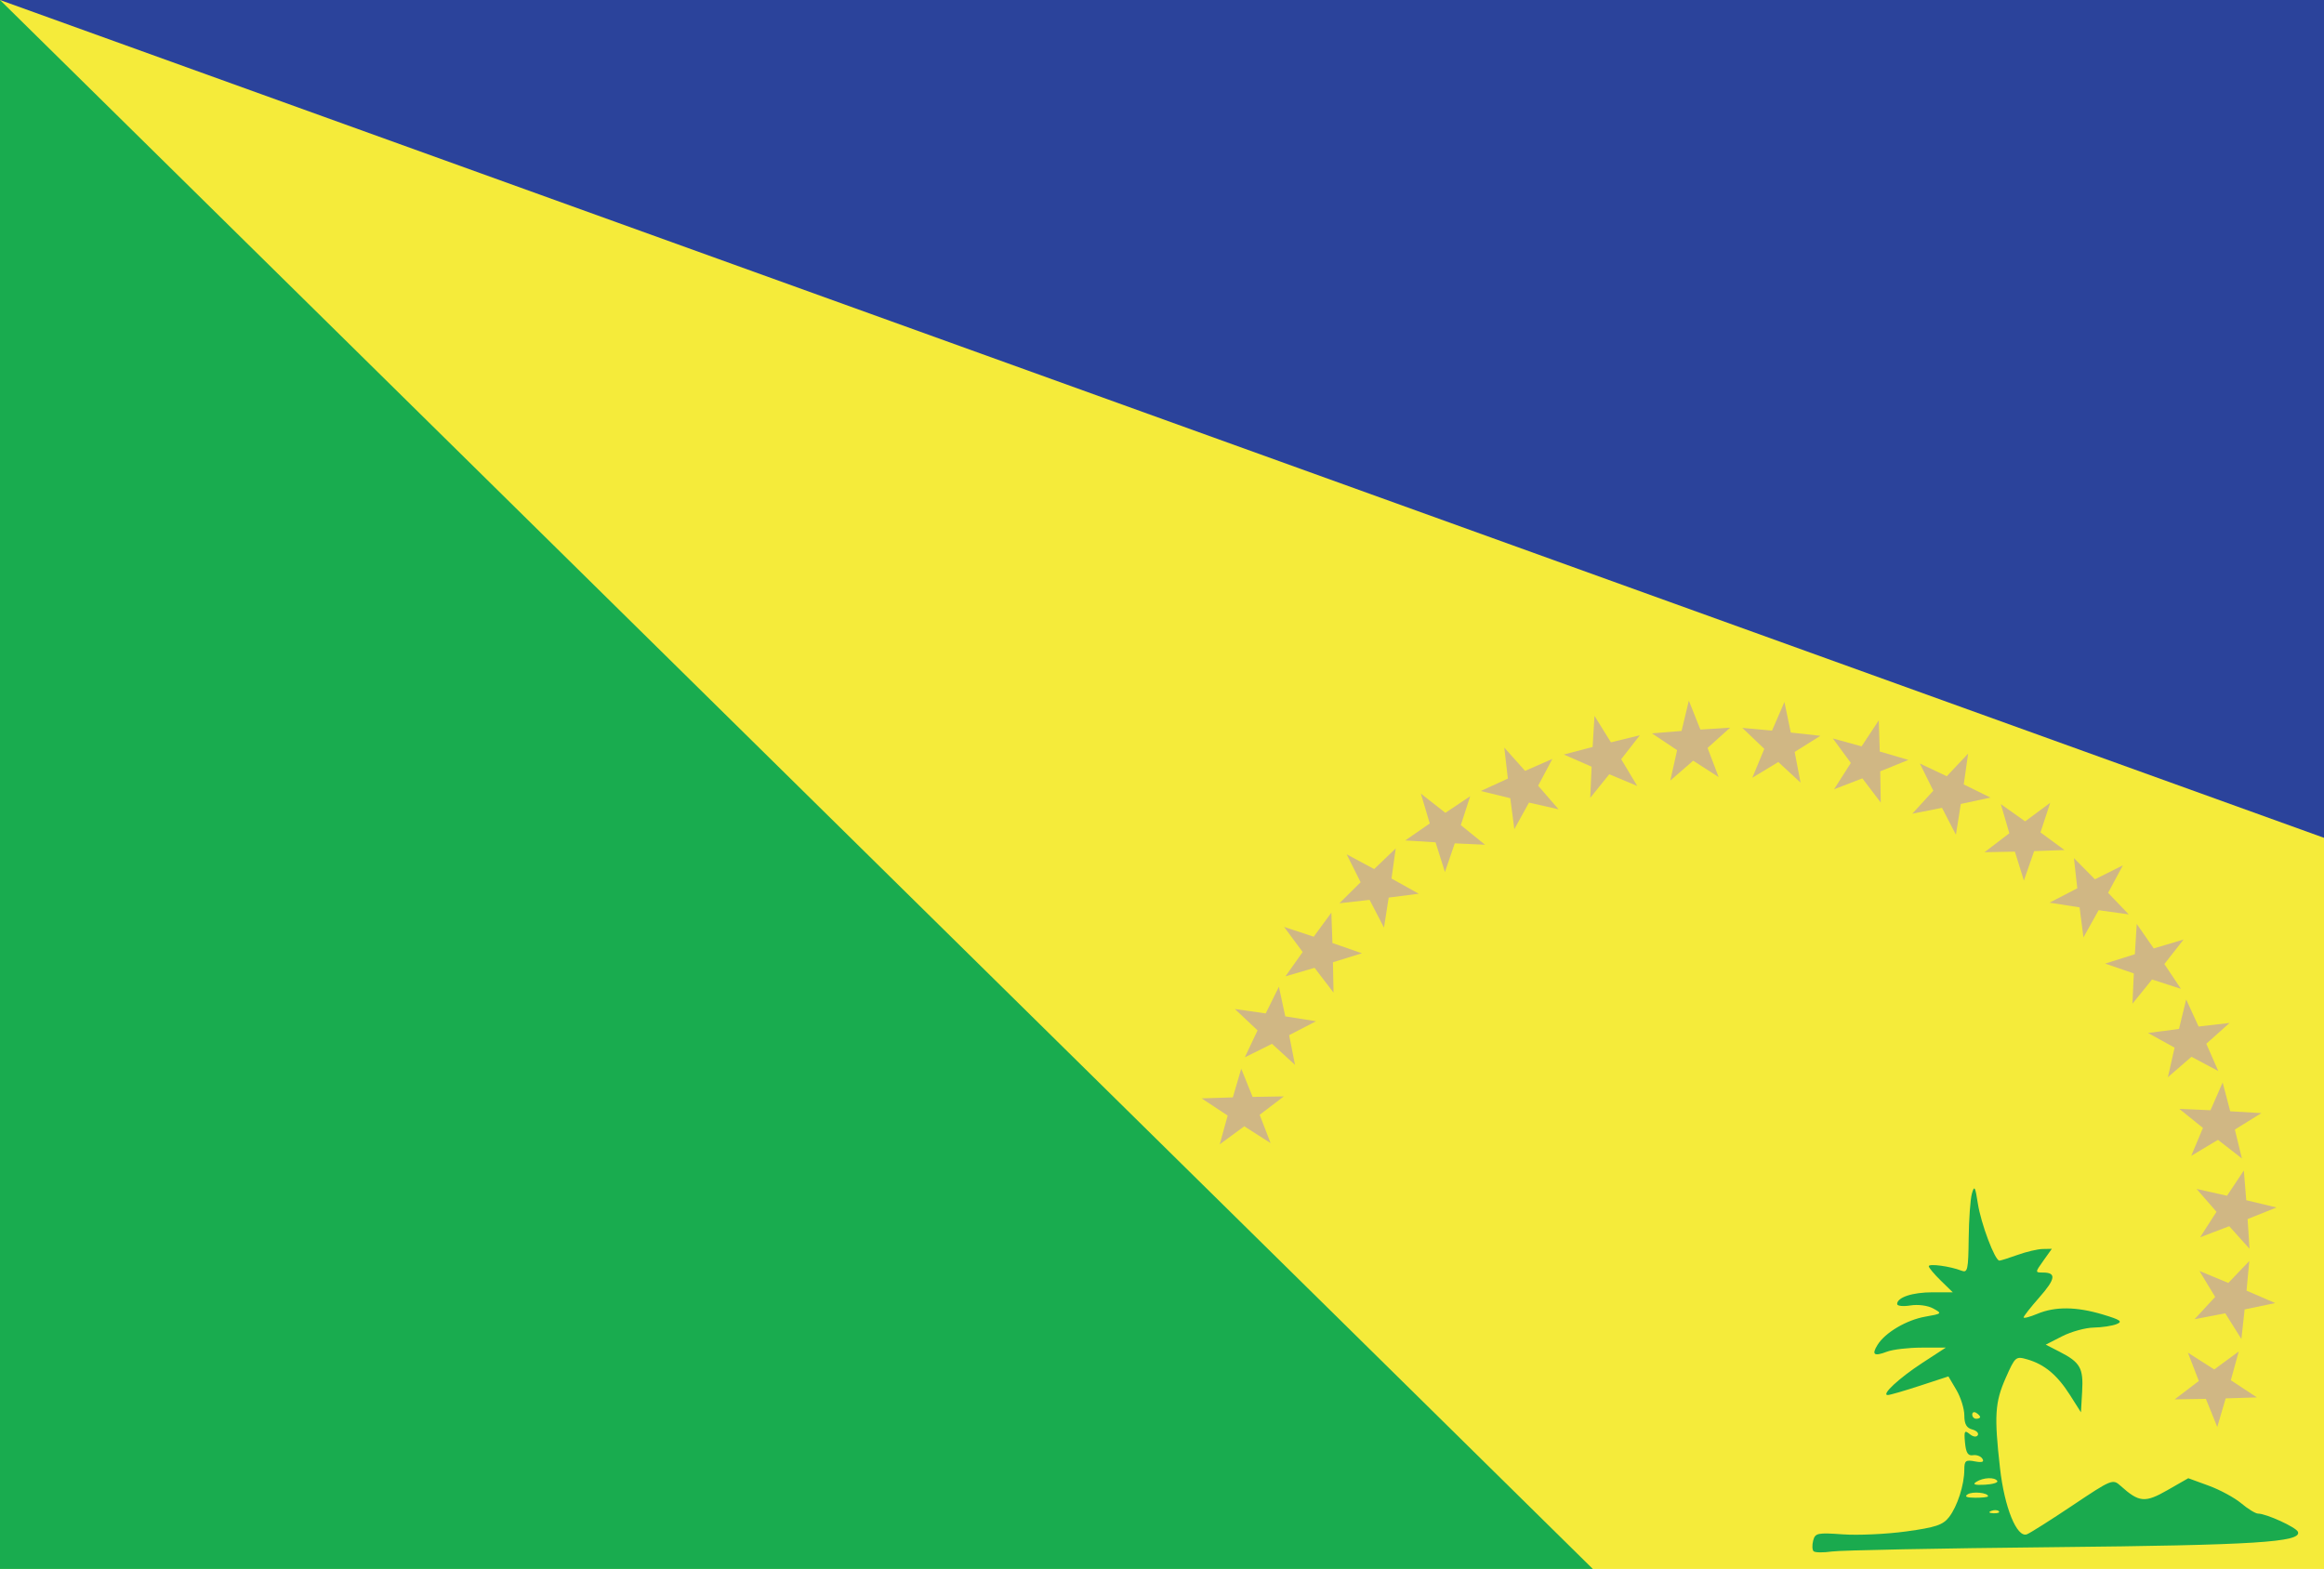 <?xml version="1.0" encoding="UTF-8" standalone="no"?>
<!-- Created with Inkscape (http://www.inkscape.org/) -->

<svg
   version="1.1"
   id="svg1"
   width="588"
   height="397"
   viewBox="0 0 588 397"
   xmlns="http://www.w3.org/2000/svg"
   xmlns:svg="http://www.w3.org/2000/svg">
  <defs
     id="defs1" />
  <g
     id="layer1"
     style="display:inline">
    <rect
       style="display:inline;fill:#f5eb3a;fill-opacity:1;stroke-width:0.861"
       id="rect1"
       width="588"
       height="397"
       x="0"
       y="0" />
    <path
       style="fill:#19ac4f;fill-opacity:1;stroke-width:3.896"
       d="M 0,0 V 397 H 403 Z"
       id="path2" />
    <path
       style="fill:#2b439b;fill-opacity:1;stroke-width:3.032"
       d="M 588,212 V 0 H 0 Z"
       id="path3" />
  </g>
  <g
     id="layer2"
     style="display:inline">
    <g
       id="g3">
      <path
         style="fill:#1aaa4e"
         d="m 458.857,392.523 c -0.352,-0.352 -0.396,-1.569 -0.099,-2.705 0.498,-1.903 1.092,-2.026 7.526,-1.566 3.842,0.275 11.039,-0.058 15.993,-0.739 7.485,-1.029 9.32,-1.642 10.855,-3.626 2.105,-2.72 3.854,-8.154 3.863,-11.999 0.005,-2.284 0.337,-2.548 2.654,-2.105 1.86,0.356 2.433,0.158 1.925,-0.665 -0.398,-0.644 -1.478,-1.047 -2.399,-0.895 -1.247,0.206 -1.758,-0.601 -2.002,-3.16 -0.281,-2.947 -0.115,-3.26 1.161,-2.201 0.869,0.721 1.729,0.846 2.066,0.3 0.318,-0.514 -0.317,-1.169 -1.411,-1.455 C 497.555,361.332 497,360.341 497,358.151 c 0,-1.67 -0.907,-4.573 -2.015,-6.452 l -2.015,-3.415 -7.2,2.358 C 481.81,351.939 478.147,353 477.63,353 c -1.767,0 2.863,-4.301 8.775,-8.153 L 492.31,341 h -6.09 c -3.349,0 -7.307,0.463 -8.794,1.028 -3.295,1.253 -3.944,0.774 -2.369,-1.748 1.936,-3.099 7.318,-6.276 12.044,-7.108 4.286,-0.755 4.338,-0.808 2.012,-2.082 -1.364,-0.747 -3.828,-1.073 -5.75,-0.761 C 481.513,330.629 480,330.468 480,329.972 480,328.28 483.862,327 488.969,327 h 5.1 l -3.034,-2.966 C 489.366,322.402 488,320.768 488,320.403 c 0,-0.727 5.454,0.013 8.25,1.119 1.583,0.626 1.76,-0.154 1.85,-8.165 0.055,-4.871 0.425,-9.982 0.822,-11.357 0.616,-2.131 0.836,-1.763 1.49,2.5 0.784,5.106 4.33,14.512 5.461,14.485 0.345,-0.008 2.427,-0.664 4.627,-1.456 2.2,-0.793 5.043,-1.461 6.318,-1.485 L 519.136,316 517,319 c -2.109,2.962 -2.111,3 -0.127,3 3.456,0 3.23,1.602 -0.889,6.281 C 513.793,330.77 512,333.052 512,333.352 c 0,0.3 1.561,-0.107 3.468,-0.903 4.529,-1.892 9.888,-1.834 16.601,0.182 4.45,1.336 5.07,1.775 3.432,2.43 -1.1,0.439 -3.705,0.831 -5.79,0.869 -2.084,0.039 -5.663,1.026 -7.953,2.194 l -4.163,2.124 3.525,1.808 c 5.205,2.67 6.03,4.127 5.687,10.044 l -0.305,5.262 -2.817,-4.431 c -3.194,-5.023 -6.425,-7.71 -10.771,-8.956 -2.906,-0.833 -3.058,-0.702 -5.451,4.708 -2.722,6.156 -2.937,9.557 -1.439,22.817 1.128,9.99 4.273,17.708 6.817,16.732 0.819,-0.314 6.027,-3.612 11.575,-7.328 9.832,-6.586 10.137,-6.711 12.087,-4.955 4.704,4.236 6.186,4.378 11.864,1.129 l 5.295,-3.03 5.176,1.892 c 2.847,1.041 6.558,3.055 8.247,4.476 1.689,1.421 3.594,2.584 4.234,2.584 2.064,0 9.643,3.465 10.085,4.611 1.014,2.626 -10.886,3.372 -61.901,3.882 -28.6,0.285 -53.801,0.778 -56.002,1.095 -2.201,0.317 -4.29,0.288 -4.641,-0.064 z m 46.872,-10.128 c -0.332,-0.332 -1.195,-0.368 -1.917,-0.079 -0.798,0.319 -0.561,0.556 0.604,0.604 1.054,0.043 1.645,-0.193 1.312,-0.525 z M 503,378.617 c 0,-0.909 -3.898,-1.296 -5.139,-0.509 -0.925,0.586 -0.32,0.867 1.889,0.877 1.788,0.008 3.25,-0.157 3.25,-0.368 z m 2.34,-3.867 c -0.629,-1.03 -3.53,-0.916 -5.309,0.209 -1.04,0.658 -0.413,0.872 2.149,0.735 1.99,-0.107 3.412,-0.532 3.16,-0.944 z M 501,358.559 c 0,-0.243 -0.45,-0.719 -1,-1.059 -0.55,-0.34 -1,-0.141 -1,0.441 0,0.582 0.45,1.059 1,1.059 0.55,0 1,-0.198 1,-0.441 z"
         id="path4" />
    </g>
  </g>
  <g
     id="layer3"
     style="display:inline">
    <path
       style="fill:#d0b784;fill-opacity:1;fill-rule:evenodd"
       id="path103"
       d="m 188.75,94.292 7.513,22.501 23.721,0.193 -19.078,14.099 7.147,22.62 -19.304,-13.787 -19.304,13.787 7.147,-22.62 -19.077,-14.099 23.721,-0.193 z"
       transform="matrix(0.087,-0.306,0.322,0.091,257.238,327.107)" />
    <path
       style="display:inline;fill:#d0b784;fill-opacity:1;fill-rule:evenodd"
       id="path103-1"
       d="m 188.75,94.292 7.513,22.501 23.721,0.193 -19.078,14.099 7.147,22.62 -19.304,-13.787 -19.304,13.787 7.147,-22.62 -19.077,-14.099 23.721,-0.193 z"
       transform="matrix(0.138,-0.286,0.301,0.145,258.007,295.629)" />
    <path
       style="display:inline;fill:#d0b784;fill-opacity:1;fill-rule:evenodd"
       id="path103-4"
       d="m 188.75,94.292 7.513,22.501 23.721,0.193 -19.078,14.099 7.147,22.62 -19.304,-13.787 -19.304,13.787 7.147,-22.62 -19.077,-14.099 23.721,-0.193 z"
       transform="matrix(0.186,-0.258,0.271,0.196,264.231,264.763)" />
    <path
       style="display:inline;fill:#d0b784;fill-opacity:1;fill-rule:evenodd"
       id="path103-8"
       d="m 188.75,94.292 7.513,22.501 23.721,0.193 -19.078,14.099 7.147,22.62 -19.304,-13.787 -19.304,13.787 7.147,-22.62 -19.077,-14.099 23.721,-0.193 z"
       transform="matrix(0.228,-0.222,0.233,0.24,275.719,235.446)" />
    <path
       style="display:inline;fill:#d0b784;fill-opacity:1;fill-rule:evenodd"
       id="path103-1-31"
       d="m 188.75,94.292 7.513,22.501 23.721,0.193 -19.078,14.099 7.147,22.62 -19.304,-13.787 -19.304,13.787 7.147,-22.62 -19.077,-14.099 23.721,-0.193 z"
       transform="matrix(0.263,-0.179,0.188,0.276,292.124,208.57)" />
    <path
       style="display:inline;fill:#d0b784;fill-opacity:1;fill-rule:evenodd"
       id="path103-4-5"
       d="m 188.75,94.292 7.513,22.501 23.721,0.193 -19.078,14.099 7.147,22.62 -19.304,-13.787 -19.304,13.787 7.147,-22.62 -19.077,-14.099 23.721,-0.193 z"
       transform="matrix(0.29,-0.13,0.137,0.305,312.947,184.951)" />
    <path
       style="display:inline;fill:#d0b784;fill-opacity:1;fill-rule:evenodd"
       id="path103-1-3"
       d="m 188.75,94.292 7.513,22.501 23.721,0.193 -19.078,14.099 7.147,22.62 -19.304,-13.787 -19.304,13.787 7.147,-22.62 -19.077,-14.099 23.721,-0.193 z"
       transform="matrix(0.308,-0.078,0.082,0.324,337.555,165.306)" />
    <path
       style="display:inline;fill:#d0b784;fill-opacity:1;fill-rule:evenodd"
       id="path103-48"
       d="m 188.75,94.292 7.513,22.501 23.721,0.193 -19.078,14.099 7.147,22.62 -19.304,-13.787 -19.304,13.787 7.147,-22.62 -19.077,-14.099 23.721,-0.193 z"
       transform="matrix(0.317,-0.023,0.024,0.333,365.2,150.233)" />
    <path
       style="display:inline;fill:#d0b784;fill-opacity:1;fill-rule:evenodd"
       id="path103-1-30"
       d="m 188.75,94.292 7.513,22.501 23.721,0.193 -19.078,14.099 7.147,22.62 -19.304,-13.787 -19.304,13.787 7.147,-22.62 -19.077,-14.099 23.721,-0.193 z"
       transform="matrix(0.316,0.032,-0.034,0.333,395.043,140.19)" />
    <path
       style="display:inline;fill:#d0b784;fill-opacity:1;fill-rule:evenodd"
       id="path103-4-4"
       d="m 188.75,94.292 7.513,22.501 23.721,0.193 -19.078,14.099 7.147,22.62 -19.304,-13.787 -19.304,13.787 7.147,-22.62 -19.077,-14.099 23.721,-0.193 z"
       transform="matrix(0.306,0.087,-0.091,0.322,426.176,135.481)" />
    <path
       style="display:inline;fill:#d0b784;fill-opacity:1;fill-rule:evenodd"
       id="path103-1-3-1"
       d="m 188.75,94.292 7.513,22.501 23.721,0.193 -19.078,14.099 7.147,22.62 -19.304,-13.787 -19.304,13.787 7.147,-22.62 -19.077,-14.099 23.721,-0.193 z"
       transform="matrix(0.286,0.138,-0.145,0.301,457.654,136.25)" />
    <path
       style="display:inline;fill:#d0b784;fill-opacity:1;fill-rule:evenodd"
       id="path103-16"
       d="m 188.75,94.292 7.513,22.501 23.721,0.193 -19.078,14.099 7.147,22.62 -19.304,-13.787 -19.304,13.787 7.147,-22.62 -19.077,-14.099 23.721,-0.193 z"
       transform="matrix(0.258,0.186,-0.196,0.271,488.52,142.473)" />
    <path
       style="display:inline;fill:#d0b784;fill-opacity:1;fill-rule:evenodd"
       id="path103-1-8"
       d="m 188.75,94.292 7.513,22.501 23.721,0.193 -19.078,14.099 7.147,22.62 -19.304,-13.787 -19.304,13.787 7.147,-22.62 -19.077,-14.099 23.721,-0.193 z"
       transform="matrix(0.222,0.228,-0.24,0.233,517.837,153.962)" />
    <path
       style="display:inline;fill:#d0b784;fill-opacity:1;fill-rule:evenodd"
       id="path103-4-0"
       d="m 188.75,94.292 7.513,22.501 23.721,0.193 -19.078,14.099 7.147,22.62 -19.304,-13.787 -19.304,13.787 7.147,-22.62 -19.077,-14.099 23.721,-0.193 z"
       transform="matrix(0.179,0.263,-0.276,0.188,544.713,170.367)" />
    <path
       style="display:inline;fill:#d0b784;fill-opacity:1;fill-rule:evenodd"
       id="path103-1-3-0"
       d="m 188.75,94.292 7.513,22.501 23.721,0.193 -19.078,14.099 7.147,22.62 -19.304,-13.787 -19.304,13.787 7.147,-22.62 -19.077,-14.099 23.721,-0.193 z"
       transform="matrix(0.13,0.29,-0.305,0.137,568.333,191.189)" />
    <path
       style="display:inline;fill:#d0b784;fill-opacity:1;fill-rule:evenodd"
       id="path103-48-9"
       d="m 188.75,94.292 7.513,22.501 23.721,0.193 -19.078,14.099 7.147,22.62 -19.304,-13.787 -19.304,13.787 7.147,-22.62 -19.077,-14.099 23.721,-0.193 z"
       transform="matrix(0.078,0.308,-0.324,0.082,587.977,215.797)" />
    <path
       style="display:inline;fill:#d0b784;fill-opacity:1;fill-rule:evenodd"
       id="path103-1-30-1"
       d="m 188.75,94.292 7.513,22.501 23.721,0.193 -19.078,14.099 7.147,22.62 -19.304,-13.787 -19.304,13.787 7.147,-22.62 -19.077,-14.099 23.721,-0.193 z"
       transform="matrix(0.023,0.317,-0.333,0.024,603.05,243.443)" />
    <path
       style="display:inline;fill:#d0b784;fill-opacity:1;fill-rule:evenodd"
       id="path103-4-4-6"
       d="m 188.75,94.292 7.513,22.501 23.721,0.193 -19.078,14.099 7.147,22.62 -19.304,-13.787 -19.304,13.787 7.147,-22.62 -19.077,-14.099 23.721,-0.193 z"
       transform="matrix(-0.032,0.316,-0.333,-0.034,613.094,273.285)" />
    <path
       style="display:inline;fill:#d0b784;fill-opacity:1;fill-rule:evenodd"
       id="path103-1-3-1-8"
       d="m 188.75,94.292 7.513,22.501 23.721,0.193 -19.078,14.099 7.147,22.62 -19.304,-13.787 -19.304,13.787 7.147,-22.62 -19.077,-14.099 23.721,-0.193 z"
       transform="matrix(-0.087,0.306,-0.322,-0.091,617.803,304.418)" />
  </g>
</svg>
